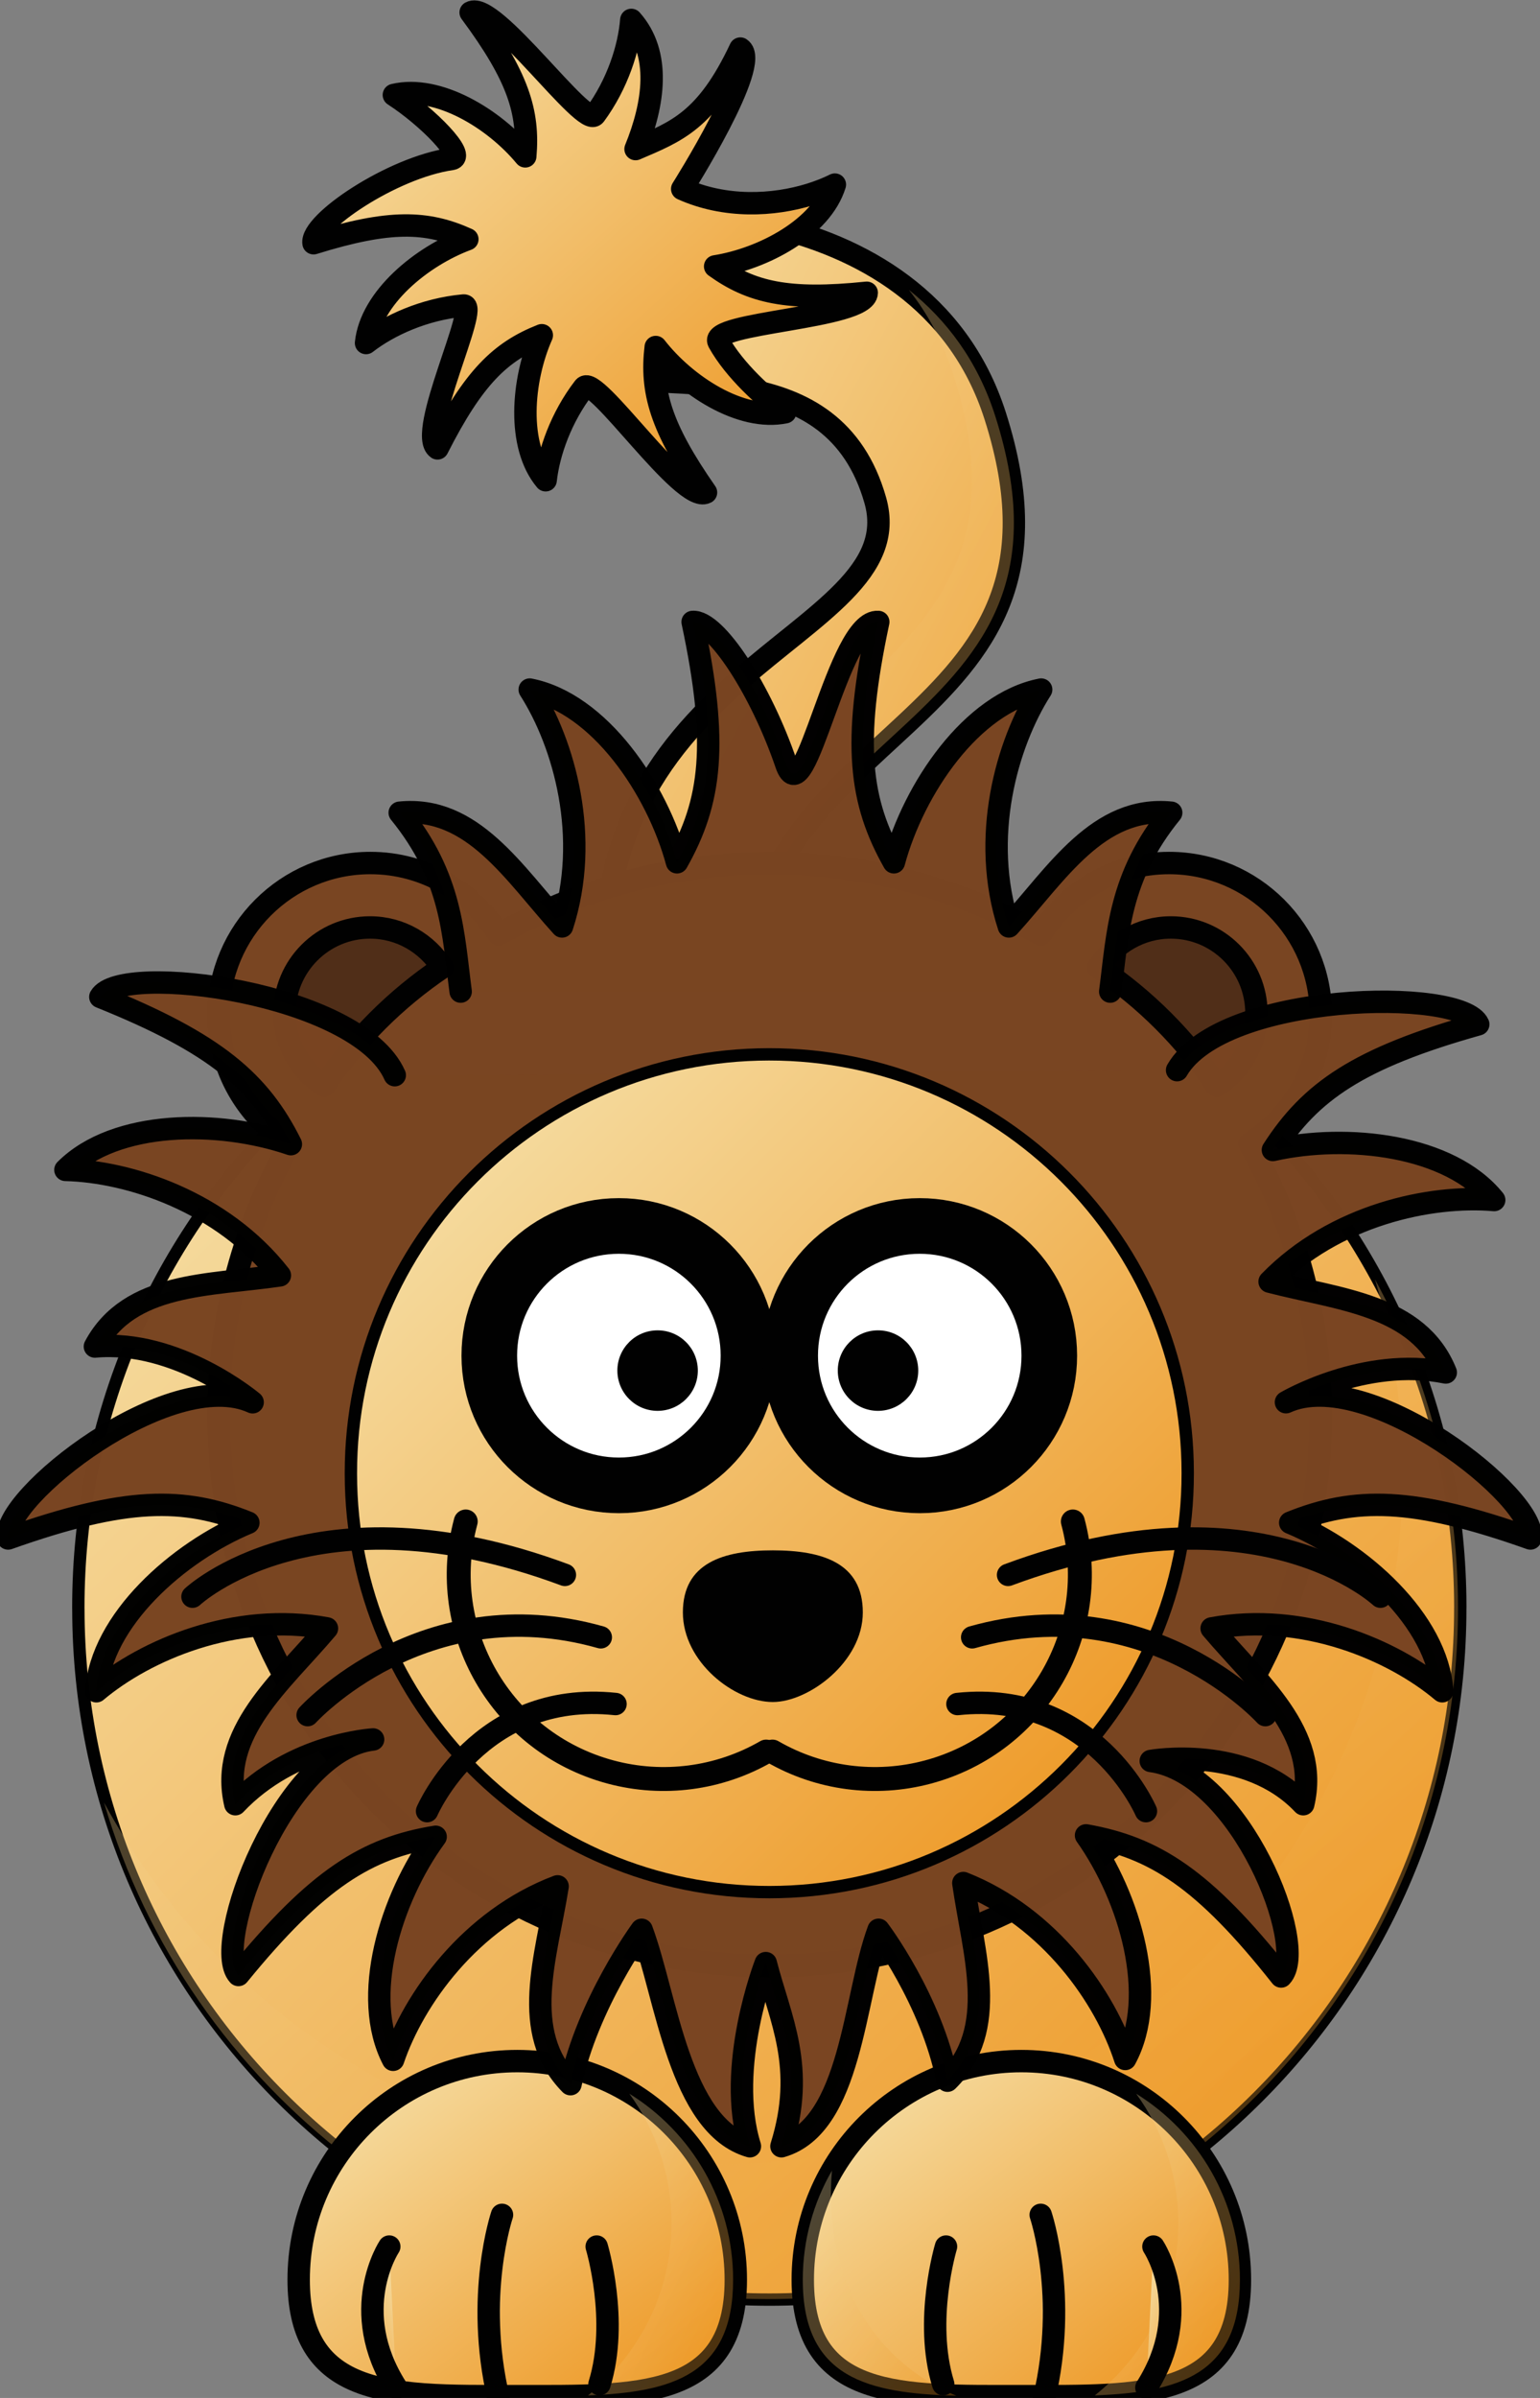 <svg width="275" height="428" xmlns="http://www.w3.org/2000/svg">
 <rect width="100%" height="100%" fill="#808080" stroke="none"/>
 <defs>
  <linearGradient id="imagebot_54" y2="1">
   <stop offset="0" stop-color="#f6e6b3"/>
   <stop offset="1" stop-color="#ed9016"/>
  </linearGradient>
  <linearGradient id="imagebot_55" y2="1">
   <stop offset="0" stop-color="#f6e6b3"/>
   <stop offset="1" stop-color="#ed9016"/>
  </linearGradient>
  <linearGradient id="imagebot_56" y2="1">
   <stop offset="0" stop-color="#f6e6b3"/>
   <stop offset="1" stop-color="#ed9016"/>
  </linearGradient>
  <linearGradient id="imagebot_64" y2="1">
   <stop offset="0" stop-color="#f6e6b3"/>
   <stop offset="1" stop-color="#ed9016"/>
  </linearGradient>
 </defs>
 <g id="imagebot_2">
  <g transform="translate(-0.597 0.068)" id="imagebot_50">
   <path stroke="#010101" stroke-width="4" fill="url(#imagebot_54)" d="M109.68,182.41C100.24,118.83 164.08,114.55 156.9,89.241C149.42,62.917 120.38,70.355 105.28,66.578C90.167,62.801 92.395,48.845 101.5,41.397C108.42,35.731 165.05,32.668 178.3,74.132C196.74,131.81 132.97,127.01 132.97,181.152C132.97,227.182 110.94,182.412 109.68,182.412L109.68,182.41z" id="imagebot_53"/>
   <path fill-opacity="0.314" fill="url(#imagebot_54)" d="M162.89,51.663C166.21,55.849 168.93,60.801 170.8,66.632C189.23,124.31 125.48,119.52 125.48,173.662C125.48,192.362 121.82,196.062 117.42,193.882C124.21,203.092 132.98,210.212 132.98,181.162C132.98,127.022 196.73,131.812 178.3,74.132C175.17,64.34 169.63,57.042 162.89,51.665L162.89,51.663z" id="imagebot_52"/>
   <path stroke-linejoin="round" stroke="#010101" stroke-width="4" stroke-linecap="round" fill="url(#imagebot_54)" d="M81.221,28.314C70.592,29.821 55.991,39.707 56.587,43.346C70.192,39.119 76.835,39.377 84.053,42.634C75.885,45.653 66.788,53.12 65.96,61.157C70.009,58.014 76.359,55.097 83.382,54.46C86.355,54.19 74.924,77.319 78.725,79.964C85.17,67.26 89.983,62.674 97.349,59.766C93.823,67.728 92.844,79.457 98.033,85.651C98.579,80.744 100.76,74.452 104.88,69.096C106.86,66.538 122.54,89.931 126.67,87.834C118.53,76.146 116.76,69.736 117.69,61.871C123.04,68.744 132.9,75.155 140.82,73.513C137.31,71.098 131.71,65.998 128.94,61.001C126.96,57.429 155.2,56.814 155.37,52.187C141.19,53.654 134.73,52.094 128.3,47.48C136.9,46.127 147.29,40.596 149.68,32.879C144.42,35.497 136.26,37.229 128.21,35.529C126.26,35.117 124.31,34.505 122.42,33.654C122.42,33.654 136.68,11.131 132.8,8.6C126.73,21.49 121.37,23.415 114.09,26.54C117.38,18.477 118.7,9.525 113.33,3.487C112.93,8.465 110.89,14.908 106.84,20.425C104.97,22.967 88.707,-0.068 84.643,2.151C93.129,13.594 95.081,19.948 94.393,27.838C88.844,21.127 78.789,15.009 70.93,16.884C77.054,20.845 83.939,27.929 81.221,28.314z" id="imagebot_51"/>
  </g>
  <path transform="matrix(1 0 0 1 -0.597 0.068)" stroke-linejoin="round" stroke="#010101" stroke-width="2.204" stroke-linecap="round" fill="url(#imagebot_56)" d="M261.36,286.91C261.4,355.05 206.2,410.33 138.05,410.38C69.91,410.42 14.63,355.22 14.59,287.07C14.585,287.02 14.585,286.96 14.585,286.91C14.54,218.76 69.745,163.48 137.885,163.44C206.035,163.39 261.315,218.6 261.365,286.74L261.365,286.91L261.36,286.91z" id="imagebot_49"/>
  <path transform="matrix(1 0 0 1 -0.597 0.068)" fill-opacity="0.314" fill="url(#imagebot_56)" d="M246.14,228.29C249.34,239.26 251.05,250.88 251.05,262.88C251.05,330.99 195.78,386.26 127.67,386.26C80.848,386.26 40.074,360.12 19.17,321.66C34.195,372.86 81.539,410.29 137.58,410.29C205.69,410.29 260.95,355.02 260.95,286.91C260.95,265.7 255.58,245.73 246.14,228.29z" id="imagebot_48"/>
  <g transform="translate(-0.597 0.068)" id="imagebot_31">
   <g id="imagebot_40">
    <path stroke-linejoin="round" stroke="#010101" stroke-width="4" stroke-linecap="round" fill="url(#imagebot_55)" d="M131.99,406.84C131.99,428.38 114.51,427.61 92.961,427.61C80.982,427.61 70.256,427.85 63.095,424.36C57.377,421.57 53.931,416.4 53.931,406.84C53.931,385.29 71.416,367.81 92.961,367.81C114.51,367.81 131.99,385.3 131.99,406.84z" id="imagebot_46"/>
    <path fill-opacity="0.314" fill="url(#imagebot_55)" d="M112.98,373.63C117.7,380.11 120.51,388.1 120.51,396.73C120.51,409.19 114.67,420.28 105.6,427.48C120.68,426.9 131.51,423.78 131.51,406.85C131.51,392.82 124.1,380.51 112.98,373.63z" id="imagebot_45"/>
    <g transform="matrix(-1 0 0 1 652.48 -1.828)" id="imagebot_41">
     <path stroke="#010101" stroke-width="4" stroke-linecap="round" fill="url(#imagebot_55)" d="M544.83,427.3C541.33,415.96 545.33,402.74 545.33,402.74" id="imagebot_44"/>
     <path stroke="#010101" stroke-width="4" stroke-linecap="round" fill="url(#imagebot_55)" d="M562.86,429.81C567.15,411.56 562.24,397.08 562.24,397.08" id="imagebot_43"/>
     <path stroke="#010101" stroke-width="4" stroke-linecap="round" fill="url(#imagebot_55)" d="M581.11,427.92C589.92,414.07 582.37,402.74 582.37,402.74" id="imagebot_42"/>
    </g>
   </g>
   <g id="imagebot_32">
    <path stroke-linejoin="round" stroke="#010101" stroke-width="4" stroke-linecap="round" fill="url(#imagebot_55)" d="M222.01,406.84C222.01,428.38 204.53,427.61 182.98,427.61C161.44,427.61 143.95,428.38 143.95,406.84S161.44,367.81 182.98,367.81C204.53,367.81 222.01,385.3 222.01,406.84z" id="imagebot_39"/>
    <path fill-opacity="0.314" fill="url(#imagebot_55)" d="M203.48,373.63C208.2,380.11 211.01,388.1 211.01,396.73C211.01,409.19 205.17,420.28 196.1,427.48C211.18,426.9 222.01,423.78 222.01,406.85C222.01,392.82 214.6,380.51 203.48,373.63z" id="imagebot_38"/>
    <path fill-opacity="0.314" fill="url(#imagebot_55)" d="M149.16,387.35C145.85,393.08 143.95,399.76 143.95,406.85C143.95,424.36 155.5,427.11 171.38,427.54C155.6,420.96 147.58,405.33 149.16,387.35z" id="imagebot_37"/>
    <g transform="translate(-.823 -1.828)" id="imagebot_33">
     <path stroke="#010101" stroke-width="4" stroke-linecap="round" fill="url(#imagebot_55)" d="M169.85,427.3C166.35,415.96 170.35,402.74 170.35,402.74" id="imagebot_36"/>
     <path stroke="#010101" stroke-width="4" stroke-linecap="round" fill="url(#imagebot_55)" d="M187.88,429.81C192.17,411.56 187.26,397.08 187.26,397.08" id="imagebot_35"/>
     <path stroke="#010101" stroke-width="4" stroke-linecap="round" fill="url(#imagebot_55)" d="M206.13,427.92C214.94,414.07 207.39,402.74 207.39,402.74" id="imagebot_34"/>
    </g>
   </g>
  </g>
  <path transform="matrix(1 0 0 1 -0.597 0.068)" stroke-linejoin="round" stroke="#010101" stroke-width="4" stroke-linecap="round" fill="#794522" d="M66.742,153.97C51.777,153.97 39.626,166.12 39.626,181.09C39.626,190.77 44.714,199.26 52.359,204.06C44.276,218.35 39.626,234.84 39.626,252.41C39.626,306.74 83.693,350.85 138.02,350.85C192.35,350.85 236.46,306.74 236.46,252.41C236.46,234.84 231.81,218.35 223.73,204.06C231.36,199.26 236.46,190.76 236.46,181.09C236.46,166.12 224.31,153.97 209.35,153.97C199.67,153.97 191.22,159.08 186.42,166.7C172.12,158.61 155.61,153.97 138.02,153.97C120.44,153.97 103.96,158.61 89.669,166.7C84.872,159.08 76.415,153.97 66.742,153.97z" id="imagebot_30"/>
  <path transform="matrix(1 0 0 1 -0.597 0.068)" stroke-linejoin="round" stroke="#010101" stroke-width="4" stroke-linecap="round" fill="#502e18" d="M209.67,165.47C204.23,165.47 199.48,168.34 196.77,172.62C205.09,178.22 212.25,185.38 217.85,193.7C222.12,190.98 224.96,186.19 224.96,180.76C224.96,172.33 218.11,165.47 209.67,165.47z" id="imagebot_29"/>
  <path transform="matrix(1 0 0 1 -0.597 0.068)" stroke-linejoin="round" stroke="#010101" stroke-width="4" stroke-linecap="round" fill="#502e18" d="M66.674,165.47C72.112,165.47 76.862,168.34 79.571,172.62C71.254,178.22 64.093,185.38 58.497,193.7C54.228,190.98 51.384,186.19 51.384,180.76C51.384,172.33 58.237,165.47 66.674,165.47z" id="imagebot_28"/>
  <path transform="matrix(1 0 0 1 -0.597 0.068)" opacity="0.99" stroke-linejoin="round" stroke="#010101" stroke-linecap="round" stroke-width="4" fill="#794522" d="M210.79,190.94C218.91,176.94 261.66,176.12 264.57,182.76C243.11,188.78 234.6,194.77 227.9,205.19C241.19,202.21 259.49,204.27 267.42,214.12C256.04,213.15 238.94,216.75 227.31,228.69C239.63,231.89 253.89,232.76 258.77,244.9C244.23,241.96 230.23,250.21 230.23,250.21C244.94,243.45 275.35,267.43 273.89,274.53C252.88,267.08 242.48,267.07 230.99,271.72C243.58,276.94 257.34,289.18 258.14,301.8C249.4,294.45 233.36,287.53 216.96,290.58C225.19,300.3 236.33,309.23 233.32,321.96C223.14,311.18 206.09,314.24 206.09,314.24C222.14,316.34 234.38,347.47 229.37,352.71C215.54,335.23 206.73,329.69 194.53,327.52C202.41,338.64 207.56,356.32 201.53,367.43C198.04,356.56 188.13,342.16 172.62,336.03C174.42,348.64 179.11,362.13 169.79,371.31C166.9,356.76 157.48,344.37 157.48,344.37C153.04,356.3 152.71,379.39 140.14,383.01C144.56,368.85 139.93,360.39 137.34,350.32C137.34,350.32 130.1,368.85 134.51,383.01C121.94,379.39 119.62,356.3 115.18,344.37C115.18,344.37 105.57,357.43 102.47,371.93C93.292,362.61 98.184,349.19 100.17,336.62C84.577,342.51 74.449,356.76 70.795,367.58C64.929,356.37 70.345,338.77 78.39,327.77C66.16,329.76 57.271,335.17 43.178,352.44C38.251,347.12 51.143,312.25 67.224,310.4C67.224,310.4 52.799,311.18 42.62,321.96C39.611,309.23 50.757,300.3 58.981,290.58C42.589,287.53 26.54,294.45 17.804,301.8C18.602,289.18 32.366,276.95 44.949,271.72C33.463,267.07 23.059,267.08 2.051,274.53C0.597,267.43 31.004,243.45 45.712,250.22C45.712,250.22 32.314,238.92 17.544,240.27C23.711,228.74 37.98,229.42 50.577,227.57C40.306,214.44 23.692,209.01 12.279,208.74C21.227,199.8 39.644,199.74 52.538,204.15C46.999,193.06 39.194,186.18 18.513,177.87C22.12,171.58 64.535,177.03 71.088,191.84" id="imagebot_27"/>
  <path transform="matrix(1 0 0 1 -0.597 0.068)" opacity="0.99" stroke-linejoin="round" stroke="#010101" stroke-linecap="round" stroke-width="4" fill="#794522" d="M82.857,176.92C81.503,166.62 81.343,156.49 71.973,144.99C84.985,143.66 92.395,155.87 100.96,165.29C106.12,149.44 101.34,132.63 95.19,123.01C107.6,125.44 117.94,140.68 121.49,153.84C127.59,143.05 128.93,132.74 124.28,110.94C128.42,110.64 136.49,123.08 141,136.33C144.35,146.19 150.2,110.42 157.43,110.94C152.78,132.74 154.12,143.05 160.22,153.84C163.77,140.68 174.11,125.44 186.52,123.01C180.37,132.63 175.59,149.44 180.75,165.29C189.31,155.87 196.72,143.66 209.74,144.99C200.37,156.49 200.21,166.62 198.85,176.92" id="imagebot_26"/>
  <path transform="matrix(1 0 0 1 -0.597 0.068)" stroke-linejoin="round" stroke="#010101" stroke-width="2.204" stroke-linecap="round" fill="url(#imagebot_64)" d="M212.69,262.89C212.72,304.15 179.29,337.63 138.02,337.65C96.756,337.68 63.282,304.25 63.255,262.99L63.255,262.89C63.227,221.62 96.656,188.15 137.92,188.12C179.18,188.09 212.66,221.52 212.69,262.79L212.69,262.89z" id="imagebot_24"/>
  <g transform="matrix(1 0 0 1 -0.597 0.068)" id="imagebot_13">
   <g transform="translate(-2.522 -5.036)" id="imagebot_21">
    <path stroke-linejoin="round" stroke="#010101" stroke-width="4.271" stroke-linecap="round" fill="none" d="M194.7,276.53C199.93,296.01 188.34,316.03 168.82,321.25C159.45,323.76 149.46,322.45 141.06,317.6" id="imagebot_23"/>
    <path stroke-linejoin="round" stroke="#010101" stroke-width="4.271" stroke-linecap="round" fill="none" d="M86.287,276.53C81.057,296.01 92.641,316.03 112.16,321.25C121.53,323.76 131.52,322.45 139.93,317.6" id="imagebot_22"/>
   </g>
   <path fill="#010101" d="M154.67,287.73C154.67,296.56 145,303.72 138.6,303.72C131.71,303.72 122.54,296.56 122.54,287.73S129.73,276.65 138.6,276.65S154.67,278.9 154.67,287.73z" id="imagebot_20"/>
   <g id="imagebot_17">
    <path stroke-linejoin="round" stroke="#010101" stroke-width="9.931" stroke-linecap="round" fill="#ffffff" d="M134.25,241.9C134.26,254.68 123.9,265.05 111.12,265.05C98.347,265.06 87.979,254.71 87.972,241.93L87.972,241.9C87.963,229.12 98.316,218.75 111.1,218.75C123.87,218.74 134.24,229.09 134.25,241.87L134.25,241.9z" id="imagebot_19"/>
    <path fill="#010101" d="M125.21,244.56C125.21,248.53 122,251.74 118.03,251.75C114.06,251.75 110.85,248.54 110.84,244.57L110.84,244.56C110.84,240.6 114.05,237.38 118.02,237.38C121.99,237.37 125.2,240.58 125.21,244.55L125.21,244.56z" id="imagebot_18"/>
   </g>
   <g id="imagebot_14">
    <path stroke-linejoin="round" stroke="#010101" stroke-width="9.931" stroke-linecap="round" fill="#ffffff" d="M187.97,241.9C187.98,254.68 177.63,265.05 164.85,265.05C152.07,265.06 141.7,254.71 141.7,241.93L141.7,241.9C141.69,229.12 152.04,218.75 164.82,218.75C177.6,218.74 187.96,229.09 187.97,241.87L187.97,241.9z" id="imagebot_16"/>
    <path fill="#010101" d="M164.57,244.56C164.57,248.53 161.36,251.74 157.39,251.75C153.42,251.75 150.21,248.54 150.2,244.57L150.2,244.56C150.2,240.6 153.42,237.38 157.38,237.38C161.35,237.37 164.56,240.58 164.57,244.55L164.57,244.56z" id="imagebot_15"/>
   </g>
  </g>
  <g transform="matrix(1 0 0 1 -0.597 0.068)" id="imagebot_4">
   <g transform="translate(0 -10.702)" id="imagebot_9">
    <path stroke="#010101" stroke-width="4" stroke-linecap="round" fill="none" d="M180.61,291.73C225.28,275.12 247.11,295.62 247.11,295.62" id="imagebot_12"/>
    <path stroke="#010101" stroke-width="4" stroke-linecap="round" fill="none" d="M174.2,302.87C205.84,293.91 226.55,316.76 226.55,316.76" id="imagebot_11"/>
    <path stroke="#010101" stroke-width="4" stroke-linecap="round" fill="none" d="M171.57,314.78C195.91,312.2 205.23,333.9 205.23,333.9" id="imagebot_10"/>
   </g>
   <g transform="matrix(-1 0 0 1 651.56 -10.702)" id="imagebot_5">
    <path stroke="#010101" stroke-width="4" stroke-linecap="round" fill="none" d="M550.09,291.73C594.76,275.12 616.59,295.62 616.59,295.62" id="imagebot_8"/>
    <path stroke="#010101" stroke-width="4" stroke-linecap="round" fill="none" d="M543.68,302.87C575.31,293.91 596.03,316.76 596.03,316.76" id="imagebot_7"/>
    <path stroke="#010101" stroke-width="4" stroke-linecap="round" fill="none" d="M541.05,314.78C565.39,312.2 574.7,333.9 574.7,333.9" id="imagebot_6"/>
   </g>
  </g>
  <title>imagebot_2</title>
 </g>
</svg>